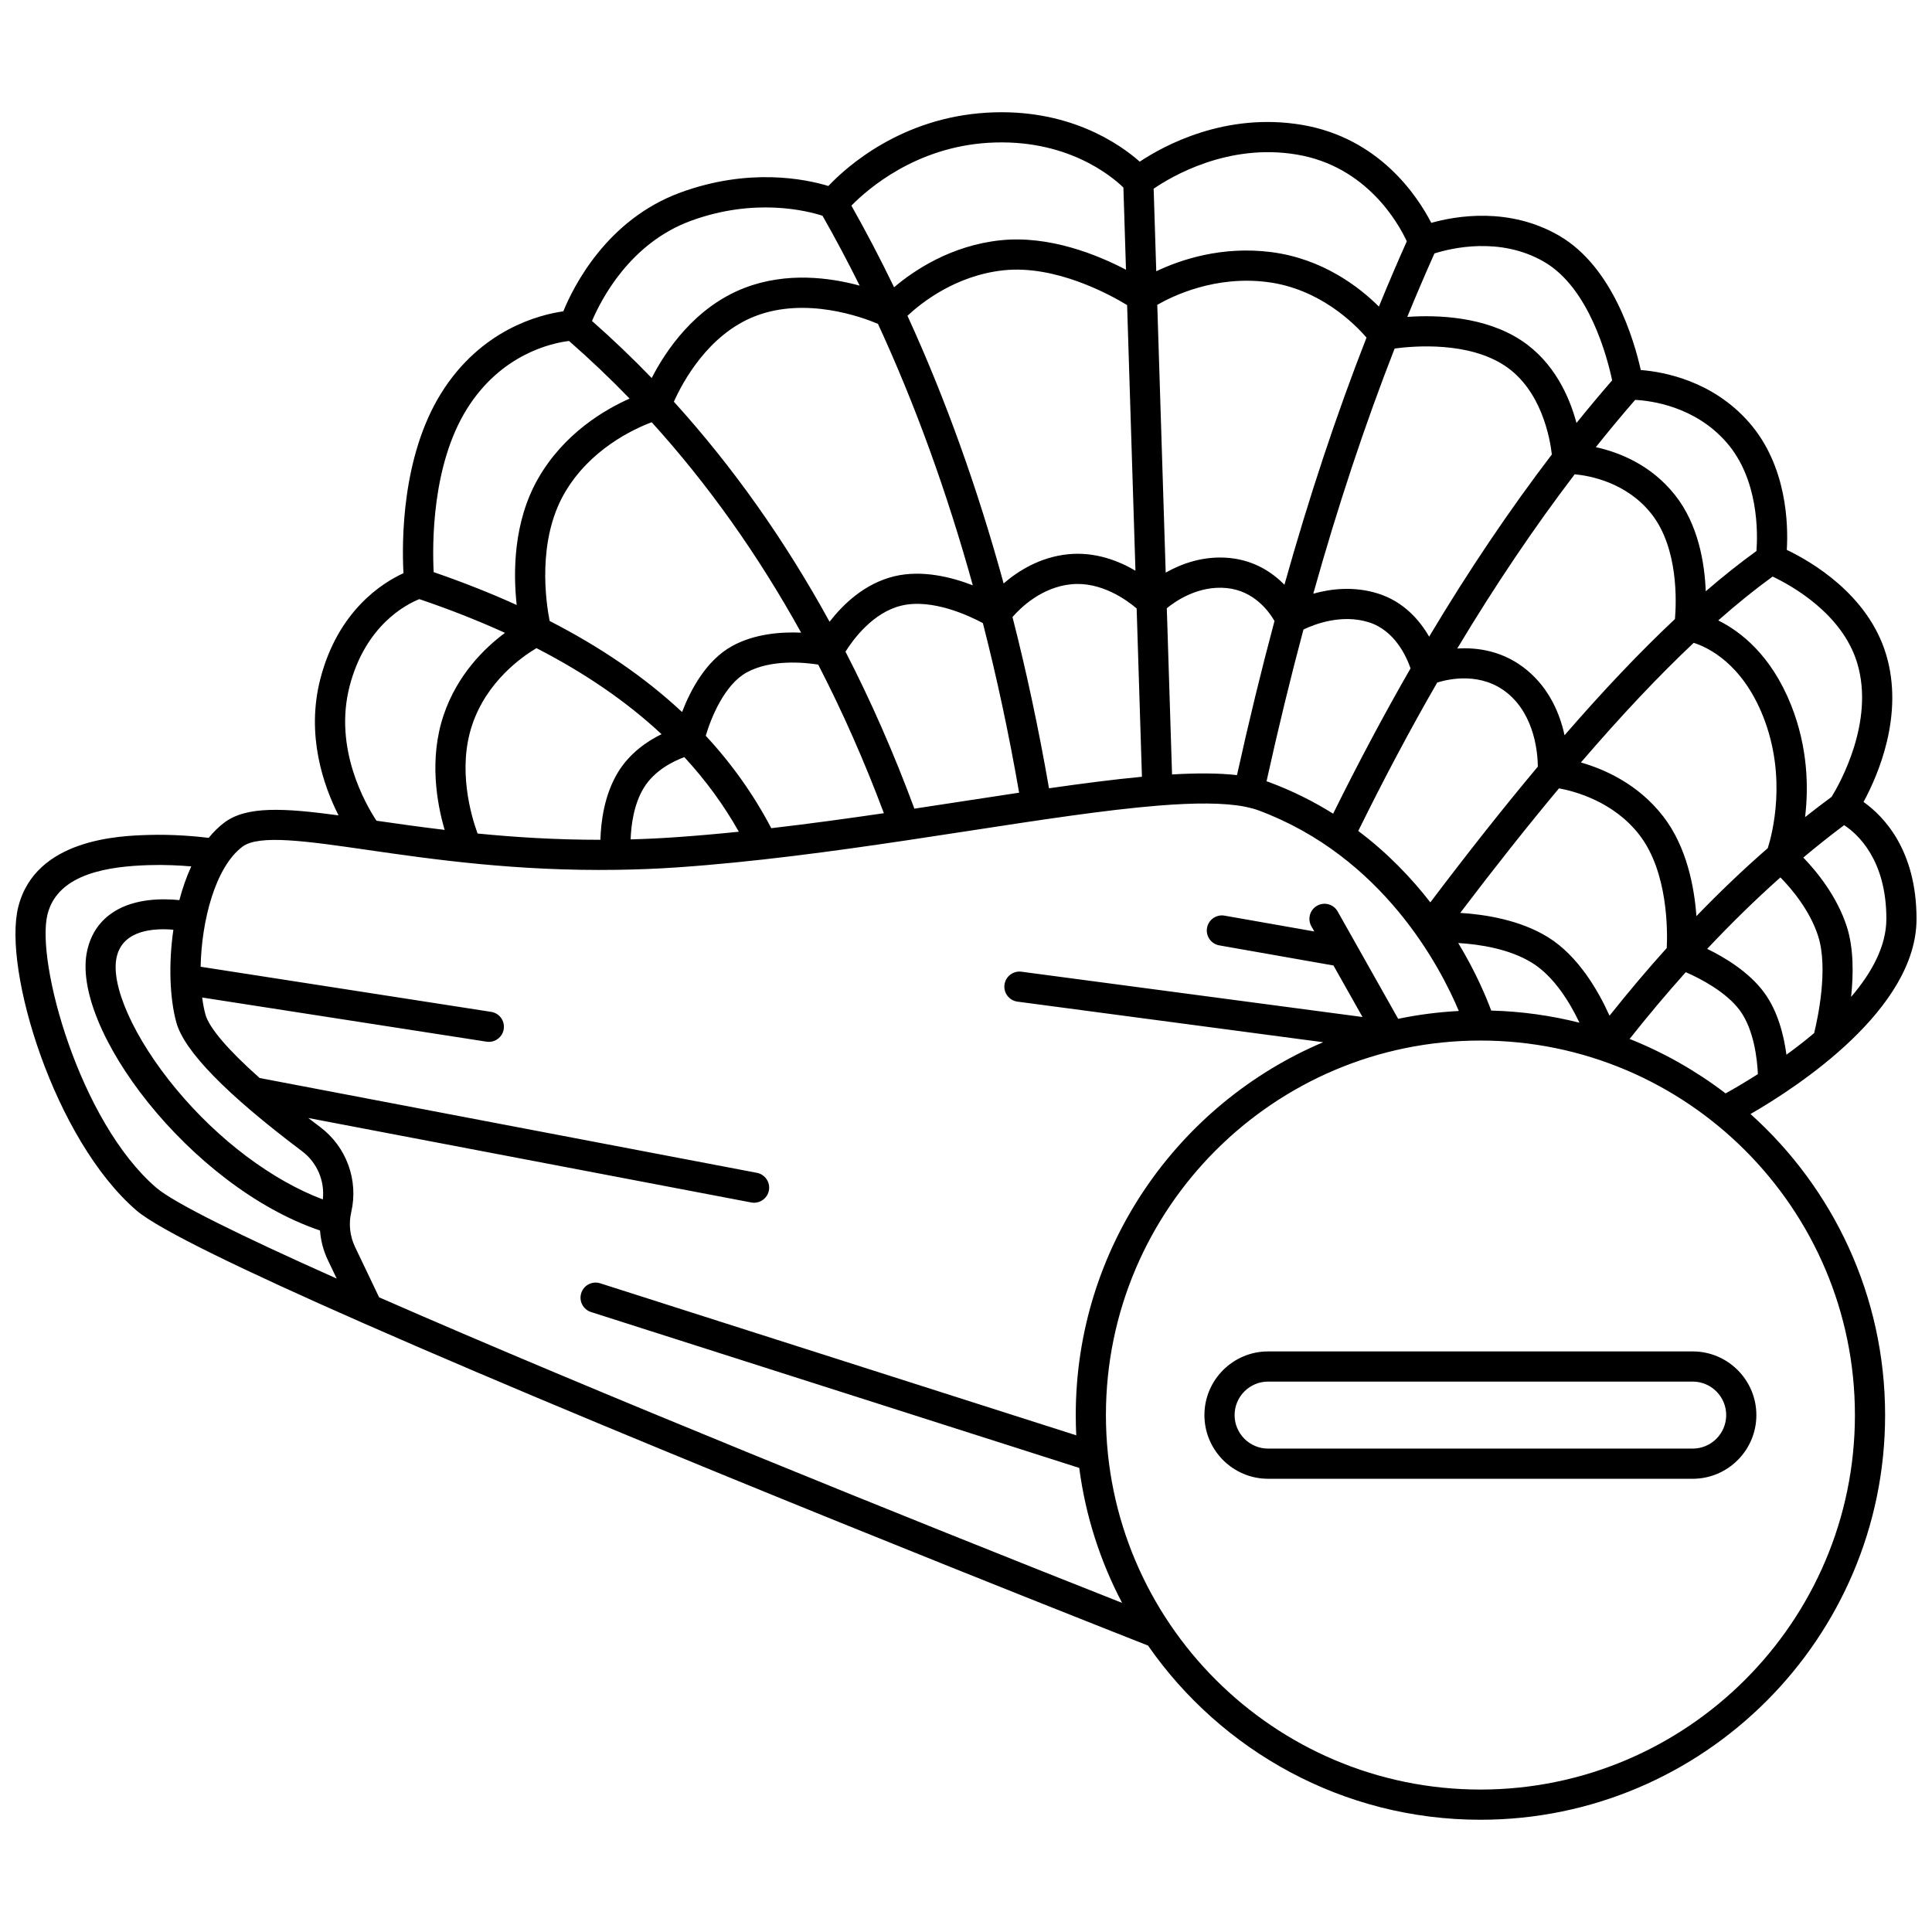 <?xml version="1.0" encoding="UTF-8"?>
<!-- Uploaded to: ICON Repo, www.svgrepo.com, Generator: ICON Repo Mixer Tools -->
<svg width="800px" height="800px" version="1.1" viewBox="144 144 512 512" xmlns="http://www.w3.org/2000/svg">
 <defs>
  <clipPath id="a">
   <path d="m148.09 173h503.81v454h-503.81z"/>
  </clipPath>
 </defs>
 <g clip-path="url(#a)">
  <path d="m607.9 439.23c12.668-7.309 44-27.809 44-51.723 0-18.262-8.727-27.215-14.047-30.98 3.82-7.031 10.848-23.109 5.949-39.207-4.832-15.871-19.93-24.562-26.281-27.598 0.398-6.578 0.105-22.219-9.969-33.742-9.676-11.066-22.598-13.438-28.727-13.918-1.742-7.809-7.387-27.316-21.598-35.578-13.285-7.723-27.406-5.258-33.922-3.422-3.644-7.066-13.82-22.539-34.316-25.977-20.25-3.398-36.535 5.492-42.945 9.758-5.406-4.773-19.016-14.27-40.566-12.977-22.574 1.352-36.98 14.191-41.953 19.422-6-1.82-21.031-4.953-39.285 1.77-19.43 7.156-28.254 24.832-30.953 31.445-6.301 0.895-21.844 4.785-32.383 21.719-10.523 16.914-10.422 39.512-9.98 47.68-5.66 2.594-17.371 9.98-22.027 28-3.844 14.875 0.793 28.234 4.82 36.18-14.414-1.945-24.344-2.527-30.25 1.898-1.52 1.137-2.898 2.516-4.16 4.062-3.242-0.395-9.398-0.977-16.117-0.766-7.375 0.234-29.824 0.949-34.359 19.109-4.129 16.535 9.52 61.613 31.344 80.41 5.902 5.086 29.016 16.164 59.406 29.547 0.195 0.105 0.398 0.195 0.609 0.27 75.086 33.043 193.91 79.918 208.04 85.477 19.387 27.879 51.645 46.168 88.102 46.168 59.133 0 107.24-48.109 107.24-107.24-0.004-31.648-13.789-60.137-35.668-79.785zm-32.035-19.902c4.894-6.184 9.855-12.082 14.879-17.688 4.113 1.773 10.789 5.352 14.297 10.086 3.84 5.184 4.652 13.195 4.816 16.926-3.602 2.301-6.644 4.047-8.559 5.106-7.727-5.902-16.27-10.781-25.434-14.43zm-36.68-7.519c-1.324-3.578-4.074-10.184-8.738-17.898 5.652 0.336 13.559 1.527 19.59 5.266 5.812 3.602 9.996 10.512 12.539 15.852-7.516-1.898-15.344-3.004-23.391-3.219zm-84.582-62.57-1.387-44.051c2.449-2 8.445-6.078 15.887-5.344 7.293 0.727 11.254 6.293 12.652 8.73-3.508 13.102-6.82 26.703-9.941 40.84-4.863-0.551-10.641-0.562-17.211-0.176zm-184.04 15.652c-1.746-4.793-5.363-17.137-1.418-28.824 3.891-11.535 13.215-18.047 17.023-20.305 12.945 6.66 23.973 14.238 33.141 22.801-3.801 1.867-8.445 5.016-11.547 10.117-3.691 6.074-4.527 13.332-4.644 17.875-11.789 0.004-22.668-0.688-32.555-1.664zm22.992-90.117c6.703-11.672 18.297-17.055 23.152-18.879 14.93 16.461 28.152 35.082 39.598 55.762-5.328-0.234-12.367 0.289-18.309 3.566-6.93 3.824-11.055 11.766-13.242 17.473-9.742-9.09-21.414-17.113-35.094-24.129-1.008-5.129-3.332-21.203 3.894-33.793zm331.21 143.01c-2.434 2.055-4.922 3.969-7.34 5.727-0.66-4.981-2.234-11.52-5.957-16.543-4.031-5.441-10.445-9.273-15.047-11.508 6.387-6.793 12.859-13.113 19.41-18.945 2.969 3.039 7.816 8.75 9.996 15.559 2.758 8.621-0.121 21.879-1.062 25.711zm-12.285-49.02c-6.398 5.578-12.691 11.566-18.91 18.016-0.57-7.777-2.574-18.352-8.773-26.387-6.664-8.641-15.648-12.562-21.844-14.328 10.68-12.43 20.59-22.938 29.895-31.707 3.723 1.18 12.777 5.402 18.379 19.461 6.43 16.137 2.434 31.215 1.254 34.945zm-41.941 44.41c-2.887-6.43-8.199-15.785-16.289-20.797-7.406-4.59-16.691-6.043-23.273-6.449 9.223-12.16 17.926-23.137 26.172-33.008 4.25 0.781 14.492 3.512 21.32 12.359 7.582 9.828 7.457 25.41 7.238 29.953-5.094 5.652-10.145 11.633-15.168 17.941zm17.34-105.12c-9.156 8.594-18.859 18.801-29.258 30.793-1.199-5.519-3.906-12.223-9.926-17.23-6.164-5.121-13.074-6.086-18.508-5.754 10.047-16.75 20.441-32.156 31.125-46.172 4.035 0.379 13.734 2.156 20.32 10.469 7.211 9.109 6.625 23.469 6.246 27.895zm-65.141 4.668c-2.523-4.375-6.769-9.324-13.645-11.457-6.359-1.973-12.457-1.223-17.062 0.07 6.496-23.18 13.656-44.75 21.562-64.973 5.305-0.711 19.531-1.852 29.215 4.566 9.742 6.457 11.977 19.367 12.449 23.512-11.18 14.637-22.043 30.738-32.52 48.281zm-38.348-13.758c-3.184-3.238-7.91-6.43-14.496-7.086-6.898-0.688-12.797 1.512-16.973 3.875l-2.231-70.969c4.168-2.398 15.387-7.816 29.223-6.031 13.781 1.777 22.984 10.961 26.227 14.715-7.981 20.402-15.199 42.148-21.75 65.496zm-39.484-3.723c-4.449-2.621-10.668-5.066-17.801-4.363-7.477 0.742-13.301 4.43-17.133 7.742-6.941-25.34-15.453-49.023-25.484-70.938 3.629-3.402 12.777-10.715 25.523-12.055 13.676-1.434 27.934 6.336 32.684 9.223zm-43.102 3.875c-5.695-2.199-13.5-4.156-20.809-2.394-7.945 1.914-13.688 7.566-17.152 12.047-11.879-21.641-25.656-41.113-41.262-58.309 2.266-5.07 9.047-17.852 21.598-22.691 13.359-5.152 28.113 0.207 32.484 2.047 9.875 21.387 18.27 44.531 25.141 69.301zm-90.68 67.332c0.121-3.621 0.793-9.219 3.465-13.621 2.859-4.703 7.91-7.129 10.766-8.18 5.652 6.125 10.465 12.707 14.445 19.77-5.644 0.578-11.27 1.078-16.824 1.461-4.035 0.281-7.984 0.465-11.852 0.57zm37.27-2.969c-4.641-8.848-10.418-17.004-17.363-24.496 1.422-4.848 5-13.551 10.824-16.766 6.41-3.535 15.238-2.68 18.973-2.094 6.422 12.434 12.23 25.566 17.41 39.383-9.766 1.43-19.797 2.809-29.844 3.973zm37.926-5.176c-5.406-14.605-11.496-28.488-18.258-41.605 2.039-3.254 7.258-10.379 14.805-12.199 8.137-1.961 18 2.695 21.605 4.629 3.707 14.461 6.914 29.449 9.605 44.945-4.699 0.703-9.551 1.449-14.551 2.215-4.305 0.66-8.719 1.34-13.207 2.016zm35.676-5.398c-2.711-15.641-5.941-30.777-9.676-45.387 2.191-2.516 7.727-7.902 15.574-8.68 7.953-0.789 14.785 4.242 17.328 6.414l1.402 44.602c-7.453 0.699-15.711 1.77-24.629 3.051zm67.43-42.07c2.867-1.383 10.027-4.188 17.293-1.934 6.957 2.16 10.062 9.234 11.086 12.23-7.019 12.191-13.859 25.047-20.512 38.504-5.102-3.191-10.746-6.043-16.992-8.367-0.211-0.078-0.438-0.148-0.656-0.223 3.074-13.926 6.332-27.312 9.781-40.211zm35.449 14.043c3.16-0.98 11.777-2.867 18.703 2.891 7.215 5.996 7.934 15.992 7.961 19.395-8.953 10.691-18.418 22.645-28.484 35.973-5.012-6.453-11.301-13.059-19.102-18.926 6.781-13.773 13.758-26.906 20.922-39.332zm119.03 62.621c0 7.227-3.875 14.305-9.348 20.695 0.633-5.906 0.711-12.848-1.117-18.566-2.586-8.078-7.984-14.664-11.547-18.367 3.59-3.012 7.195-5.871 10.82-8.586 3.621 2.371 11.191 9.195 11.191 24.824zm-7.75-67.855c4.773 15.68-4.816 32.383-6.762 35.531-2.359 1.742-4.703 3.531-7.031 5.371 0.93-7.727 0.789-18.406-3.707-29.691-5.301-13.301-13.453-19.543-19.309-22.434 4.965-4.375 9.758-8.242 14.41-11.625 5.012 2.375 18.43 9.805 22.398 22.848zm-34.621-58.406c8.551 9.777 8.301 24.043 7.945 28.785-4.359 3.148-8.832 6.695-13.441 10.676-0.285-7.457-1.961-17.703-8.145-25.504-6.402-8.082-14.914-11.363-20.984-12.691 3.445-4.32 6.918-8.5 10.422-12.527 4.238 0.215 15.848 1.699 24.203 11.262zm-48.32-47.844c12.043 7 16.797 25.598 18.02 31.41-3.172 3.652-6.324 7.406-9.449 11.293-1.855-6.91-5.875-16.074-14.559-21.832-9.75-6.461-22.488-6.828-30.281-6.281 2.336-5.711 4.731-11.316 7.191-16.812 4.266-1.359 17.355-4.594 29.078 2.223zm-65.543-28.43c18.508 3.106 26.918 18.215 29.145 22.984-2.531 5.656-4.992 11.426-7.391 17.301-5.25-5.211-14.918-12.676-28.484-14.43-13.152-1.695-24.109 2.016-30.523 5.07l-0.688-21.875c4.68-3.211 19.652-12.121 37.941-9.051zm-81.715-3.121c20.516-1.223 32.473 8.684 35.754 11.859l0.688 21.785c-7.434-3.898-20.242-9.172-33.227-7.812-13.188 1.383-23.004 8.023-28.23 12.457-3.59-7.43-7.363-14.641-11.312-21.637 4.434-4.512 17.102-15.504 36.328-16.652zm-78.953 20.711c16.988-6.258 30.914-2.688 34.973-1.371 3.418 6 6.695 12.18 9.844 18.516-7.84-2.137-19.355-3.699-30.52 0.605-13.238 5.106-20.961 16.793-24.594 23.879-5.09-5.273-10.367-10.312-15.82-15.121 2.457-5.785 10.113-20.609 26.117-26.508zm-59.312 49.891c9.145-14.699 22.652-17.543 27.102-18.086 5.543 4.848 10.898 9.934 16.059 15.273-6.695 2.969-17.41 9.27-24.23 21.152-6.664 11.609-6.617 25.176-5.695 33.547-6.871-3.125-14.211-6.023-22-8.711-0.371-7.152-0.547-28.207 8.766-43.176zm-31.055 73.453c4.195-16.23 15.047-21.746 18.5-23.121 8.078 2.746 15.641 5.719 22.688 8.938-5.383 4-12.633 11.047-16.258 21.793-3.922 11.625-1.785 23.422 0.27 30.426-6.543-0.785-12.574-1.641-18.066-2.434-2.863-4.324-11.402-19.094-7.133-35.602zm-12.586 123.19c4 3.008 6.051 7.891 5.496 12.773-13.391-5.043-27.652-15.711-38.922-29.309-11.102-13.391-17.414-27.434-15.703-34.945 1.652-7.258 10.031-7.656 15.023-7.219-1.316 9.078-0.957 18.203 0.781 24.562 2.066 7.578 13.281 19.059 33.324 34.137zm-67.465-62.766c2.754-11.023 16.645-12.727 26.855-13.055 4.184-0.133 8.176 0.078 11.246 0.34-1.285 2.785-2.332 5.805-3.156 8.934-4.418-0.449-11.684-0.473-17.262 3.027-3.723 2.336-6.129 5.793-7.148 10.27-4.648 20.414 27.223 62.594 61.684 74.262 0.207 2.688 0.887 5.34 2.059 7.793l2.363 4.945c-25.137-11.223-43.098-20.016-47.84-24.102-20.328-17.512-31.938-59.848-28.801-72.414zm87.879 101.48-6.383-13.363c-1.363-2.852-1.719-6.117-1.004-9.195 1.965-8.469-1.262-17.32-8.219-22.551-1.078-0.809-2.129-1.613-3.16-2.406l117.39 22.383c0.254 0.047 0.504 0.07 0.754 0.07 1.883 0 3.559-1.336 3.922-3.25 0.414-2.168-1.012-4.262-3.18-4.676l-131.78-25.129c-8.266-7.336-13.391-13.277-14.363-16.836-0.371-1.355-0.656-2.871-0.867-4.496l75.359 11.703c0.207 0.031 0.414 0.047 0.617 0.047 1.938 0 3.641-1.41 3.945-3.387 0.34-2.184-1.156-4.227-3.336-4.562l-76.992-11.957c0.242-12.129 3.867-26.41 11.09-31.82 4.394-3.293 17.094-1.457 33.172 0.867 17.039 2.465 39.371 5.676 66.164 5.269h0.004c5.152-0.078 10.453-0.273 15.934-0.652 20.188-1.391 41.176-4.238 60.832-7.176 0.008 0 0.012-0.004 0.02-0.004 5.574-0.832 11.051-1.672 16.363-2.488 18.738-2.879 36.094-5.543 50.004-6.676 0.039 0 0.078 0 0.117-0.004 0.047-0.004 0.094-0.016 0.141-0.02 9.484-0.762 17.348-0.805 22.934 0.293 0.043 0.012 0.078 0.031 0.121 0.039 0.047 0.012 0.09 0.008 0.137 0.016 1.215 0.25 2.332 0.551 3.32 0.918 32.957 12.262 48.148 41.434 53.082 53.16-5.477 0.289-10.844 0.992-16.074 2.078l-16.035-28.453c-1.082-1.922-3.519-2.606-5.445-1.52-1.926 1.082-2.606 3.523-1.52 5.445l0.777 1.375-23.797-4.191c-2.176-0.379-4.25 1.07-4.633 3.246-0.383 2.176 1.07 4.25 3.242 4.633l30.266 5.332 7.695 13.652-90.391-12.004c-2.188-0.285-4.199 1.25-4.488 3.438-0.289 2.188 1.246 4.199 3.438 4.492l81.016 10.758c-38.492 16.297-65.566 54.453-65.566 98.812 0 1.797 0.047 3.586 0.133 5.363l-126.16-40.289c-2.102-0.668-4.352 0.488-5.023 2.594-0.672 2.102 0.488 4.352 2.594 5.023l129.38 41.312c1.672 12.758 5.598 24.816 11.359 35.766-56.672-22.379-140.48-56.238-196.9-80.98zm291.86 130.45c-54.727 0-99.246-44.523-99.246-99.246 0-54.727 44.523-99.246 99.246-99.246 54.727 0 99.246 44.523 99.246 99.246 0.004 54.727-44.52 99.246-99.246 99.246z"/>
 </g>
 <path d="m592.58 502.14h-112.52c-9.305 0-16.875 7.57-16.875 16.875 0 9.305 7.57 16.875 16.875 16.875h112.52c9.305 0 16.875-7.57 16.875-16.875 0-9.305-7.566-16.875-16.875-16.875zm0 25.754h-112.52c-4.894 0-8.879-3.984-8.879-8.879s3.984-8.879 8.879-8.879h112.52c4.894 0 8.879 3.984 8.879 8.879s-3.981 8.879-8.879 8.879z"/>
</svg>